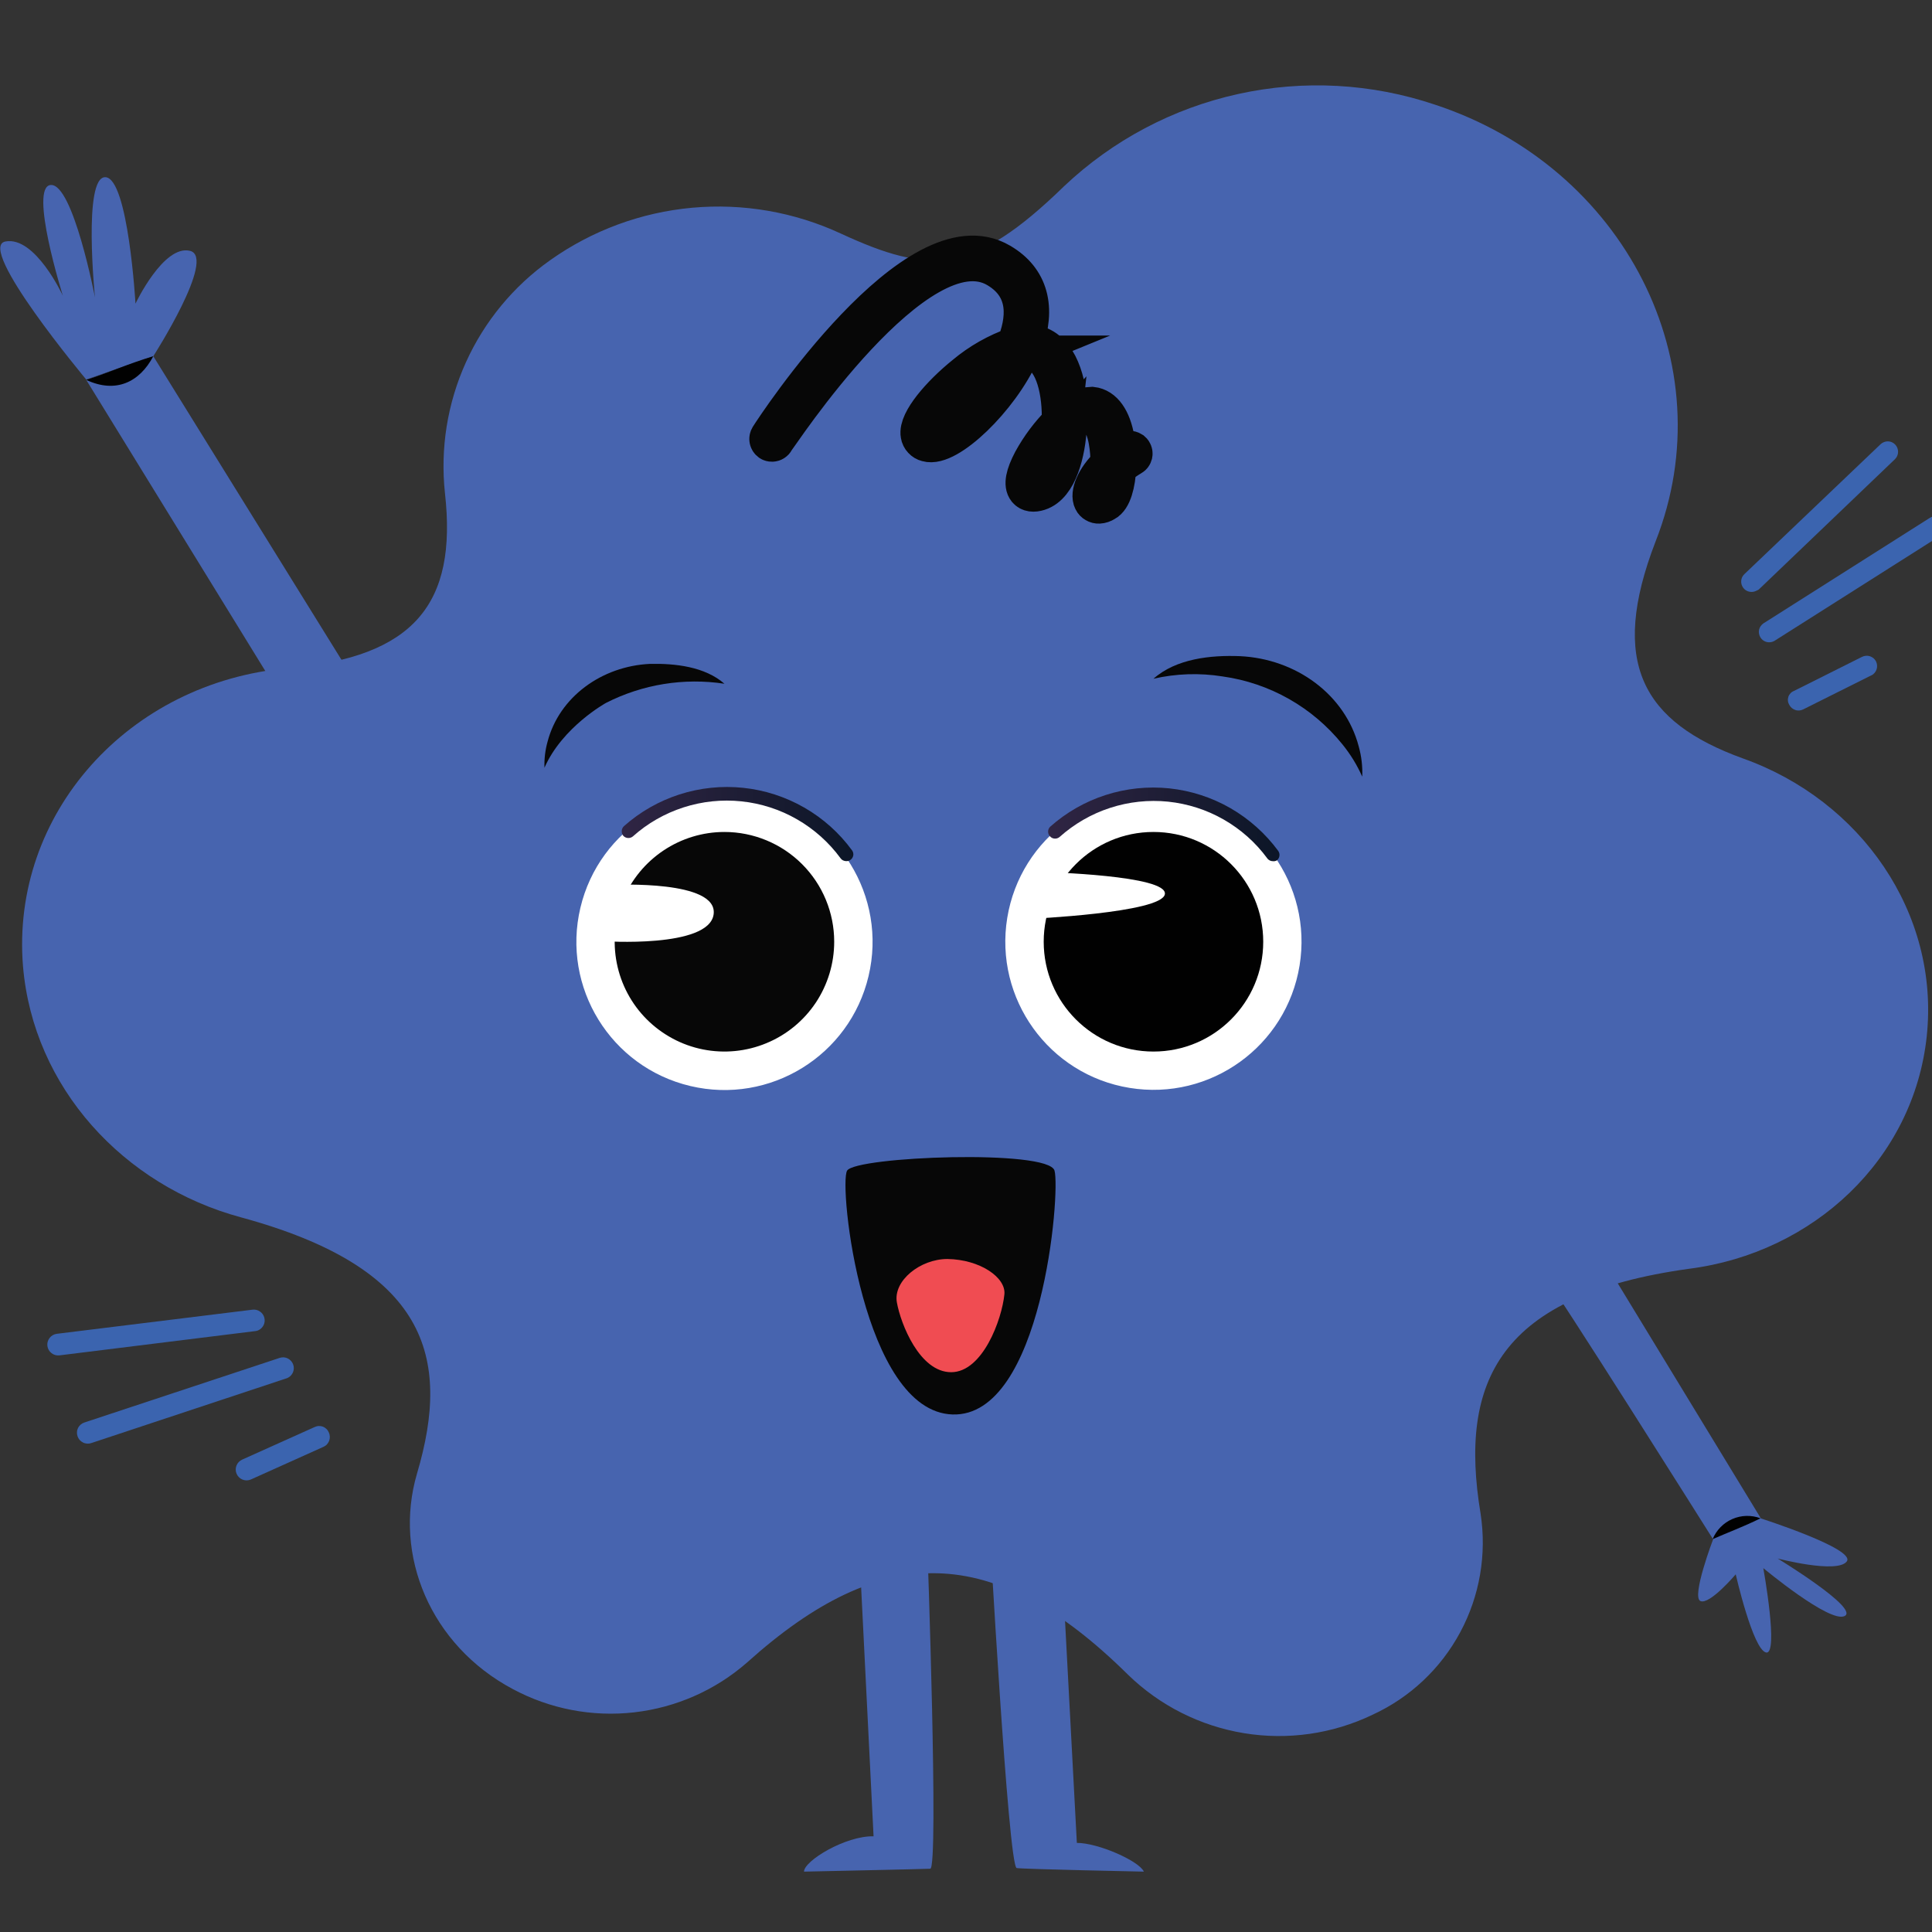 <?xml version="1.0" encoding="UTF-8"?> <svg xmlns="http://www.w3.org/2000/svg" width="32" height="32" viewBox="0 0 32 32" fill="none"><rect x="0" y="0" width="32" height="32" fill="#333333" stroke="none"/><g clip-path="url(#clip0_63_23)"><path d="M14.236 25.747L14.469 30.415C14.006 30.404 13.317 30.821 13.317 31C13.317 31 15.266 30.959 15.408 30.952C15.551 30.946 15.359 25.585 15.359 25.585L14.236 25.747Z" fill="#4764AF"></path><path d="M16.383 25.19C16.383 25.19 16.7 30.922 16.84 30.941C16.979 30.96 18.946 31 18.946 31C18.867 30.824 18.191 30.524 17.836 30.524L17.566 25.447L16.383 25.19Z" fill="#4764AF"></path><path d="M29.16 25.148C29.16 25.148 30.746 25.655 30.588 25.863C30.429 26.071 29.444 25.814 29.444 25.814C29.444 25.814 30.799 26.639 30.554 26.766C30.31 26.893 29.206 25.973 29.206 25.973C29.206 25.973 29.468 27.422 29.25 27.37C29.033 27.318 28.749 26.076 28.749 26.076C28.749 26.076 28.316 26.587 28.164 26.518C28.011 26.45 28.376 25.492 28.376 25.492C28.397 25.095 28.687 24.848 29.16 25.148Z" fill="#4764AF"></path><path d="M25.609 21.189C25.657 21.178 28.372 25.492 28.372 25.492L29.165 25.148L25.433 19.019L25.609 21.189Z" fill="#4764AF"></path><path d="M29.16 25.148C29.009 25.091 28.841 25.095 28.693 25.16C28.545 25.224 28.428 25.344 28.367 25.493C28.628 25.379 28.882 25.285 29.16 25.148Z" fill="#010101"></path><path d="M7.051 13.179L2.539 5.9L1.428 6.292L7.811 16.668L7.051 13.179Z" fill="#4764AF"></path><path d="M2.539 5.9C2.539 5.9 3.588 4.265 3.148 4.155C2.709 4.046 2.244 5.029 2.244 5.029C2.244 5.029 2.125 2.956 1.747 2.935C1.37 2.915 1.573 4.926 1.573 4.926C1.573 4.926 1.21 3.038 0.841 3.064C0.473 3.089 1.041 4.898 1.041 4.898C1.041 4.898 0.583 3.905 0.089 4C-0.404 4.095 1.428 6.286 1.428 6.286L2.539 5.9Z" fill="#4764AF"></path><path d="M1.428 6.292C1.917 6.522 2.313 6.33 2.539 5.9C2.098 6.034 1.828 6.162 1.428 6.292Z" fill="#010101"></path><path d="M23.769 1.734C22.719 1.38 21.591 1.318 20.508 1.557C19.425 1.795 18.428 2.324 17.623 3.086C16.119 4.55 15.402 4.549 13.93 3.87C13.16 3.512 12.309 3.364 11.463 3.441C10.618 3.518 9.808 3.817 9.115 4.308C8.506 4.738 8.024 5.322 7.717 6.001C7.41 6.68 7.29 7.428 7.37 8.169C7.576 10.005 6.856 10.884 4.776 11.066C2.128 11.298 0.175 13.482 0.381 16.005C0.551 18.013 2.046 19.638 3.991 20.163C7.067 20.999 7.481 22.468 6.907 24.407C6.51 25.758 7.13 27.251 8.493 27.976C9.108 28.306 9.809 28.441 10.503 28.362C11.197 28.283 11.85 27.995 12.375 27.535C14.604 25.532 16.452 25.532 18.683 27.738C19.209 28.25 19.88 28.588 20.605 28.707C21.329 28.826 22.073 28.719 22.735 28.401C23.354 28.116 23.864 27.636 24.186 27.035C24.509 26.434 24.627 25.744 24.523 25.07C24.159 22.869 24.84 21.45 27.976 21.015C30.039 20.751 31.697 19.2 31.913 17.163C32.128 15.126 30.824 13.257 28.868 12.562C27.205 11.959 26.647 10.976 27.421 8.97C28.579 6.032 26.904 2.766 23.769 1.734Z" fill="#4764AF"></path><path d="M29.092 9.784C29.055 9.804 29.013 9.809 28.972 9.8C28.932 9.791 28.896 9.768 28.872 9.734C28.848 9.701 28.836 9.659 28.84 9.618C28.843 9.577 28.862 9.538 28.892 9.51L31.148 7.358C31.181 7.327 31.225 7.31 31.27 7.31C31.316 7.311 31.359 7.33 31.39 7.363C31.422 7.396 31.439 7.44 31.438 7.485C31.438 7.531 31.419 7.574 31.386 7.606L29.13 9.765C29.118 9.772 29.105 9.779 29.092 9.784Z" fill="#3B64AF"></path><path d="M29.381 10.62C29.342 10.64 29.297 10.644 29.255 10.632C29.213 10.619 29.178 10.592 29.156 10.554C29.134 10.516 29.127 10.472 29.136 10.429C29.146 10.387 29.172 10.35 29.208 10.325L31.96 8.58C31.979 8.567 32.001 8.558 32.023 8.553C32.046 8.548 32.069 8.548 32.092 8.553C32.114 8.557 32.136 8.566 32.155 8.579C32.174 8.592 32.19 8.609 32.203 8.629C32.215 8.648 32.223 8.67 32.227 8.693C32.231 8.715 32.23 8.739 32.225 8.761C32.219 8.784 32.209 8.805 32.196 8.823C32.182 8.842 32.164 8.857 32.144 8.869L29.392 10.614L29.381 10.62Z" fill="#3B64AF"></path><path d="M30.992 11.187L29.866 11.75C29.846 11.76 29.824 11.766 29.801 11.768C29.779 11.769 29.756 11.767 29.735 11.759C29.714 11.752 29.694 11.741 29.677 11.726C29.66 11.712 29.646 11.694 29.636 11.674C29.624 11.654 29.616 11.632 29.614 11.609C29.611 11.586 29.614 11.562 29.621 11.541C29.628 11.519 29.641 11.499 29.657 11.482C29.673 11.465 29.692 11.452 29.714 11.444L30.84 10.88C30.86 10.87 30.882 10.864 30.904 10.862C30.927 10.86 30.949 10.862 30.971 10.869C30.992 10.876 31.012 10.887 31.03 10.901C31.047 10.916 31.061 10.933 31.072 10.953C31.082 10.973 31.088 10.995 31.09 11.018C31.092 11.04 31.09 11.063 31.083 11.084C31.076 11.106 31.065 11.126 31.051 11.143C31.036 11.16 31.019 11.175 30.999 11.185L30.992 11.187Z" fill="#3B64AF"></path><path d="M4.276 22.035C4.315 22.018 4.347 21.987 4.366 21.949C4.385 21.91 4.389 21.866 4.378 21.825C4.367 21.783 4.342 21.747 4.306 21.723C4.271 21.698 4.228 21.688 4.186 21.692L0.941 22.092C0.894 22.098 0.851 22.122 0.822 22.16C0.792 22.198 0.779 22.245 0.785 22.293C0.791 22.34 0.815 22.383 0.853 22.412C0.891 22.442 0.938 22.455 0.986 22.449L4.229 22.047C4.245 22.046 4.261 22.041 4.276 22.035Z" fill="#3B64AF"></path><path d="M4.763 22.823C4.804 22.804 4.836 22.77 4.853 22.729C4.87 22.687 4.871 22.64 4.855 22.598C4.839 22.556 4.808 22.521 4.768 22.501C4.728 22.48 4.681 22.476 4.638 22.489L1.398 23.561C1.376 23.568 1.355 23.58 1.337 23.595C1.319 23.61 1.304 23.629 1.293 23.65C1.283 23.672 1.276 23.695 1.275 23.718C1.273 23.742 1.276 23.765 1.284 23.788C1.291 23.81 1.303 23.831 1.318 23.849C1.334 23.867 1.353 23.881 1.374 23.892C1.395 23.903 1.418 23.909 1.441 23.911C1.465 23.913 1.488 23.91 1.511 23.902L4.75 22.828L4.763 22.823Z" fill="#3B64AF"></path><path d="M4.155 24.505L5.358 23.964C5.379 23.954 5.399 23.941 5.415 23.924C5.431 23.906 5.443 23.886 5.452 23.864C5.46 23.842 5.464 23.819 5.463 23.796C5.462 23.772 5.457 23.749 5.447 23.728C5.438 23.705 5.425 23.685 5.408 23.669C5.391 23.652 5.371 23.639 5.349 23.63C5.326 23.622 5.303 23.618 5.279 23.619C5.255 23.62 5.232 23.627 5.21 23.637L4.013 24.175C3.969 24.194 3.934 24.23 3.917 24.274C3.899 24.318 3.9 24.368 3.919 24.411C3.938 24.455 3.974 24.49 4.018 24.507C4.062 24.525 4.112 24.524 4.155 24.505Z" fill="#3B64AF"></path><path d="M14.386 16.167C14.699 14.849 13.883 13.527 12.565 13.215C11.247 12.903 9.925 13.718 9.613 15.036C9.301 16.354 10.116 17.676 11.434 17.988C12.752 18.3 14.074 17.485 14.386 16.167Z" fill="white"></path><path d="M13.817 15.598C13.817 15.958 13.71 16.31 13.511 16.609C13.311 16.908 13.027 17.141 12.695 17.278C12.363 17.416 11.997 17.452 11.644 17.382C11.292 17.312 10.968 17.138 10.713 16.884C10.459 16.63 10.286 16.306 10.216 15.953C10.146 15.601 10.182 15.235 10.319 14.903C10.457 14.571 10.69 14.287 10.989 14.087C11.288 13.887 11.639 13.78 11.999 13.78C12.481 13.78 12.944 13.972 13.285 14.313C13.626 14.654 13.817 15.116 13.817 15.598Z" fill="#070707"></path><path d="M10.149 14.656C10.203 14.656 11.894 14.574 11.82 15.143C11.745 15.713 9.982 15.588 9.982 15.588L10.149 14.656Z" fill="white"></path><path d="M21.525 15.992C21.743 14.655 20.835 13.395 19.498 13.177C18.161 12.96 16.901 13.867 16.683 15.204C16.466 16.541 17.373 17.802 18.71 18.019C20.047 18.237 21.308 17.329 21.525 15.992Z" fill="white"></path><path d="M19.105 17.417C20.109 17.417 20.923 16.603 20.923 15.598C20.923 14.594 20.109 13.78 19.105 13.78C18.101 13.78 17.287 14.594 17.287 15.598C17.287 16.603 18.101 17.417 19.105 17.417Z" fill="#010101"></path><path d="M17.25 14.444C17.334 14.444 19.343 14.499 19.294 14.81C19.245 15.121 17.054 15.219 17.054 15.219L17.25 14.444Z" fill="white"></path><path d="M21.083 14.264C21.065 14.264 21.047 14.26 21.031 14.252C21.015 14.243 21 14.232 20.99 14.217C20.797 13.954 20.551 13.736 20.268 13.574C19.985 13.412 19.672 13.312 19.348 13.278C19.024 13.245 18.697 13.28 18.387 13.381C18.078 13.481 17.793 13.646 17.55 13.863C17.528 13.882 17.498 13.892 17.469 13.89C17.439 13.889 17.412 13.875 17.392 13.853C17.371 13.832 17.36 13.804 17.36 13.774C17.36 13.745 17.371 13.716 17.392 13.695C17.659 13.457 17.973 13.277 18.313 13.168C18.654 13.058 19.013 13.021 19.369 13.058C19.725 13.096 20.069 13.207 20.379 13.385C20.689 13.564 20.959 13.805 21.171 14.093C21.188 14.117 21.196 14.148 21.191 14.177C21.187 14.207 21.171 14.234 21.147 14.252C21.127 14.262 21.105 14.267 21.083 14.264Z" fill="url(#paint0_linear_63_23)"></path><path d="M14.014 14.263C13.996 14.262 13.978 14.258 13.962 14.25C13.946 14.242 13.932 14.23 13.922 14.215C13.729 13.952 13.484 13.733 13.202 13.571C12.919 13.408 12.606 13.307 12.282 13.273C11.958 13.239 11.631 13.273 11.321 13.373C11.011 13.473 10.725 13.636 10.482 13.854C10.46 13.872 10.431 13.882 10.401 13.88C10.372 13.878 10.344 13.866 10.324 13.844C10.305 13.821 10.296 13.792 10.298 13.763C10.299 13.733 10.312 13.706 10.333 13.685C10.6 13.447 10.914 13.268 11.255 13.158C11.595 13.049 11.955 13.011 12.311 13.049C12.666 13.086 13.011 13.198 13.321 13.376C13.631 13.554 13.901 13.795 14.112 14.084C14.121 14.095 14.127 14.109 14.131 14.124C14.135 14.138 14.135 14.153 14.133 14.168C14.13 14.183 14.125 14.197 14.117 14.21C14.109 14.223 14.099 14.233 14.087 14.242C14.066 14.257 14.04 14.265 14.014 14.263Z" fill="url(#paint1_linear_63_23)"></path><path d="M17.466 19.389C17.369 19.032 14.175 19.154 14.031 19.389C13.887 19.623 14.288 23.379 15.776 23.428C17.264 23.477 17.567 19.745 17.466 19.389Z" fill="#070707"></path><path d="M18.202 8.353C18.181 8.354 18.161 8.349 18.143 8.338C18.125 8.328 18.11 8.313 18.101 8.294C18.042 8.185 18.132 7.93 18.38 7.695C18.384 7.562 18.373 7.43 18.35 7.3C18.328 7.171 18.251 6.868 18.063 6.849C17.915 6.866 17.779 6.939 17.683 7.052C17.661 7.493 17.525 8.037 17.207 8.139C17.116 8.168 17.049 8.158 17.008 8.109C16.943 8.029 16.973 7.871 17.098 7.633C17.226 7.4 17.386 7.186 17.574 6.998C17.591 6.508 17.474 5.967 17.171 5.839C17.082 5.808 16.986 5.805 16.895 5.829C16.894 5.834 16.894 5.84 16.895 5.845C16.557 6.603 15.696 7.431 15.354 7.328C15.325 7.321 15.298 7.305 15.277 7.282C15.256 7.26 15.242 7.232 15.237 7.201C15.196 6.978 15.58 6.533 15.981 6.21C16.229 6.002 16.513 5.841 16.819 5.734C16.992 5.312 17.062 4.769 16.513 4.446C15.209 3.678 12.864 7.268 12.834 7.301C12.83 7.308 12.825 7.313 12.819 7.317C12.812 7.322 12.806 7.325 12.798 7.326C12.791 7.328 12.784 7.328 12.776 7.327C12.769 7.326 12.762 7.323 12.756 7.319C12.744 7.31 12.735 7.297 12.732 7.282C12.729 7.267 12.732 7.252 12.74 7.239C12.838 7.081 15.175 3.522 16.57 4.346C17.046 4.623 17.173 5.101 16.951 5.704C17.042 5.689 17.136 5.699 17.222 5.732C17.571 5.88 17.698 6.422 17.698 6.894C17.802 6.792 17.941 6.733 18.086 6.727C18.275 6.748 18.413 6.94 18.472 7.27C18.491 7.374 18.501 7.48 18.504 7.587C18.561 7.542 18.622 7.501 18.686 7.465C18.692 7.461 18.699 7.458 18.706 7.457C18.714 7.456 18.721 7.456 18.728 7.458C18.735 7.46 18.742 7.463 18.748 7.467C18.754 7.472 18.759 7.477 18.762 7.484C18.77 7.497 18.772 7.512 18.769 7.526C18.765 7.541 18.756 7.554 18.743 7.561C18.657 7.611 18.575 7.67 18.5 7.736C18.488 8.012 18.421 8.26 18.301 8.32C18.271 8.339 18.237 8.351 18.202 8.353ZM18.361 7.877C18.284 7.965 18.23 8.07 18.202 8.183C18.196 8.204 18.196 8.225 18.202 8.245C18.215 8.243 18.228 8.238 18.24 8.233C18.293 8.202 18.343 8.063 18.361 7.874V7.877ZM17.568 7.178C17.427 7.333 17.306 7.504 17.206 7.688C17.081 7.925 17.088 8.02 17.103 8.036C17.117 8.052 17.13 8.047 17.18 8.036C17.366 7.971 17.518 7.628 17.568 7.178ZM16.755 5.878C16.5 5.982 16.262 6.126 16.051 6.303C15.599 6.668 15.321 7.055 15.347 7.187C15.348 7.197 15.353 7.206 15.36 7.213C15.367 7.22 15.376 7.225 15.386 7.227C15.586 7.29 16.373 6.659 16.751 5.878H16.755Z" fill="#070707" stroke="#070707" stroke-width="0.64" stroke-miterlimit="10"></path><path d="M19.105 11.242C19.48 11.156 19.869 11.143 20.25 11.204C21.031 11.313 21.74 11.715 22.235 12.329C22.367 12.492 22.478 12.672 22.563 12.864C22.57 12.695 22.55 12.526 22.505 12.364C22.279 11.502 21.464 10.911 20.536 10.868C20.053 10.849 19.481 10.909 19.105 11.242Z" fill="#070707"></path><path d="M11.999 11.325C11.328 11.223 10.643 11.334 10.038 11.642C10.038 11.642 9.315 12.039 9.018 12.716C9.013 12.571 9.03 12.426 9.069 12.286C9.262 11.544 9.967 11.033 10.766 10.996C11.182 10.987 11.675 11.041 11.999 11.325Z" fill="#070707"></path><path d="M15.692 20.853C15.239 20.853 14.791 21.216 14.855 21.572C14.918 21.927 15.232 22.728 15.754 22.728C16.276 22.728 16.595 21.854 16.636 21.437C16.663 21.161 16.235 20.861 15.692 20.853Z" fill="#F04C52"></path></g><defs><linearGradient id="paint0_linear_63_23" x1="17.358" y1="13.647" x2="21.198" y2="13.647" gradientUnits="userSpaceOnUse"><stop stop-color="#302544"></stop><stop offset="1" stop-color="#0C1627"></stop></linearGradient><linearGradient id="paint1_linear_63_23" x1="10.29" y1="13.646" x2="14.13" y2="13.646" gradientUnits="userSpaceOnUse"><stop stop-color="#302544"></stop><stop offset="1" stop-color="#0C1627"></stop></linearGradient><clipPath id="clip0_63_23"><rect width="32" height="32" fill="white"></rect></clipPath></defs></svg> 